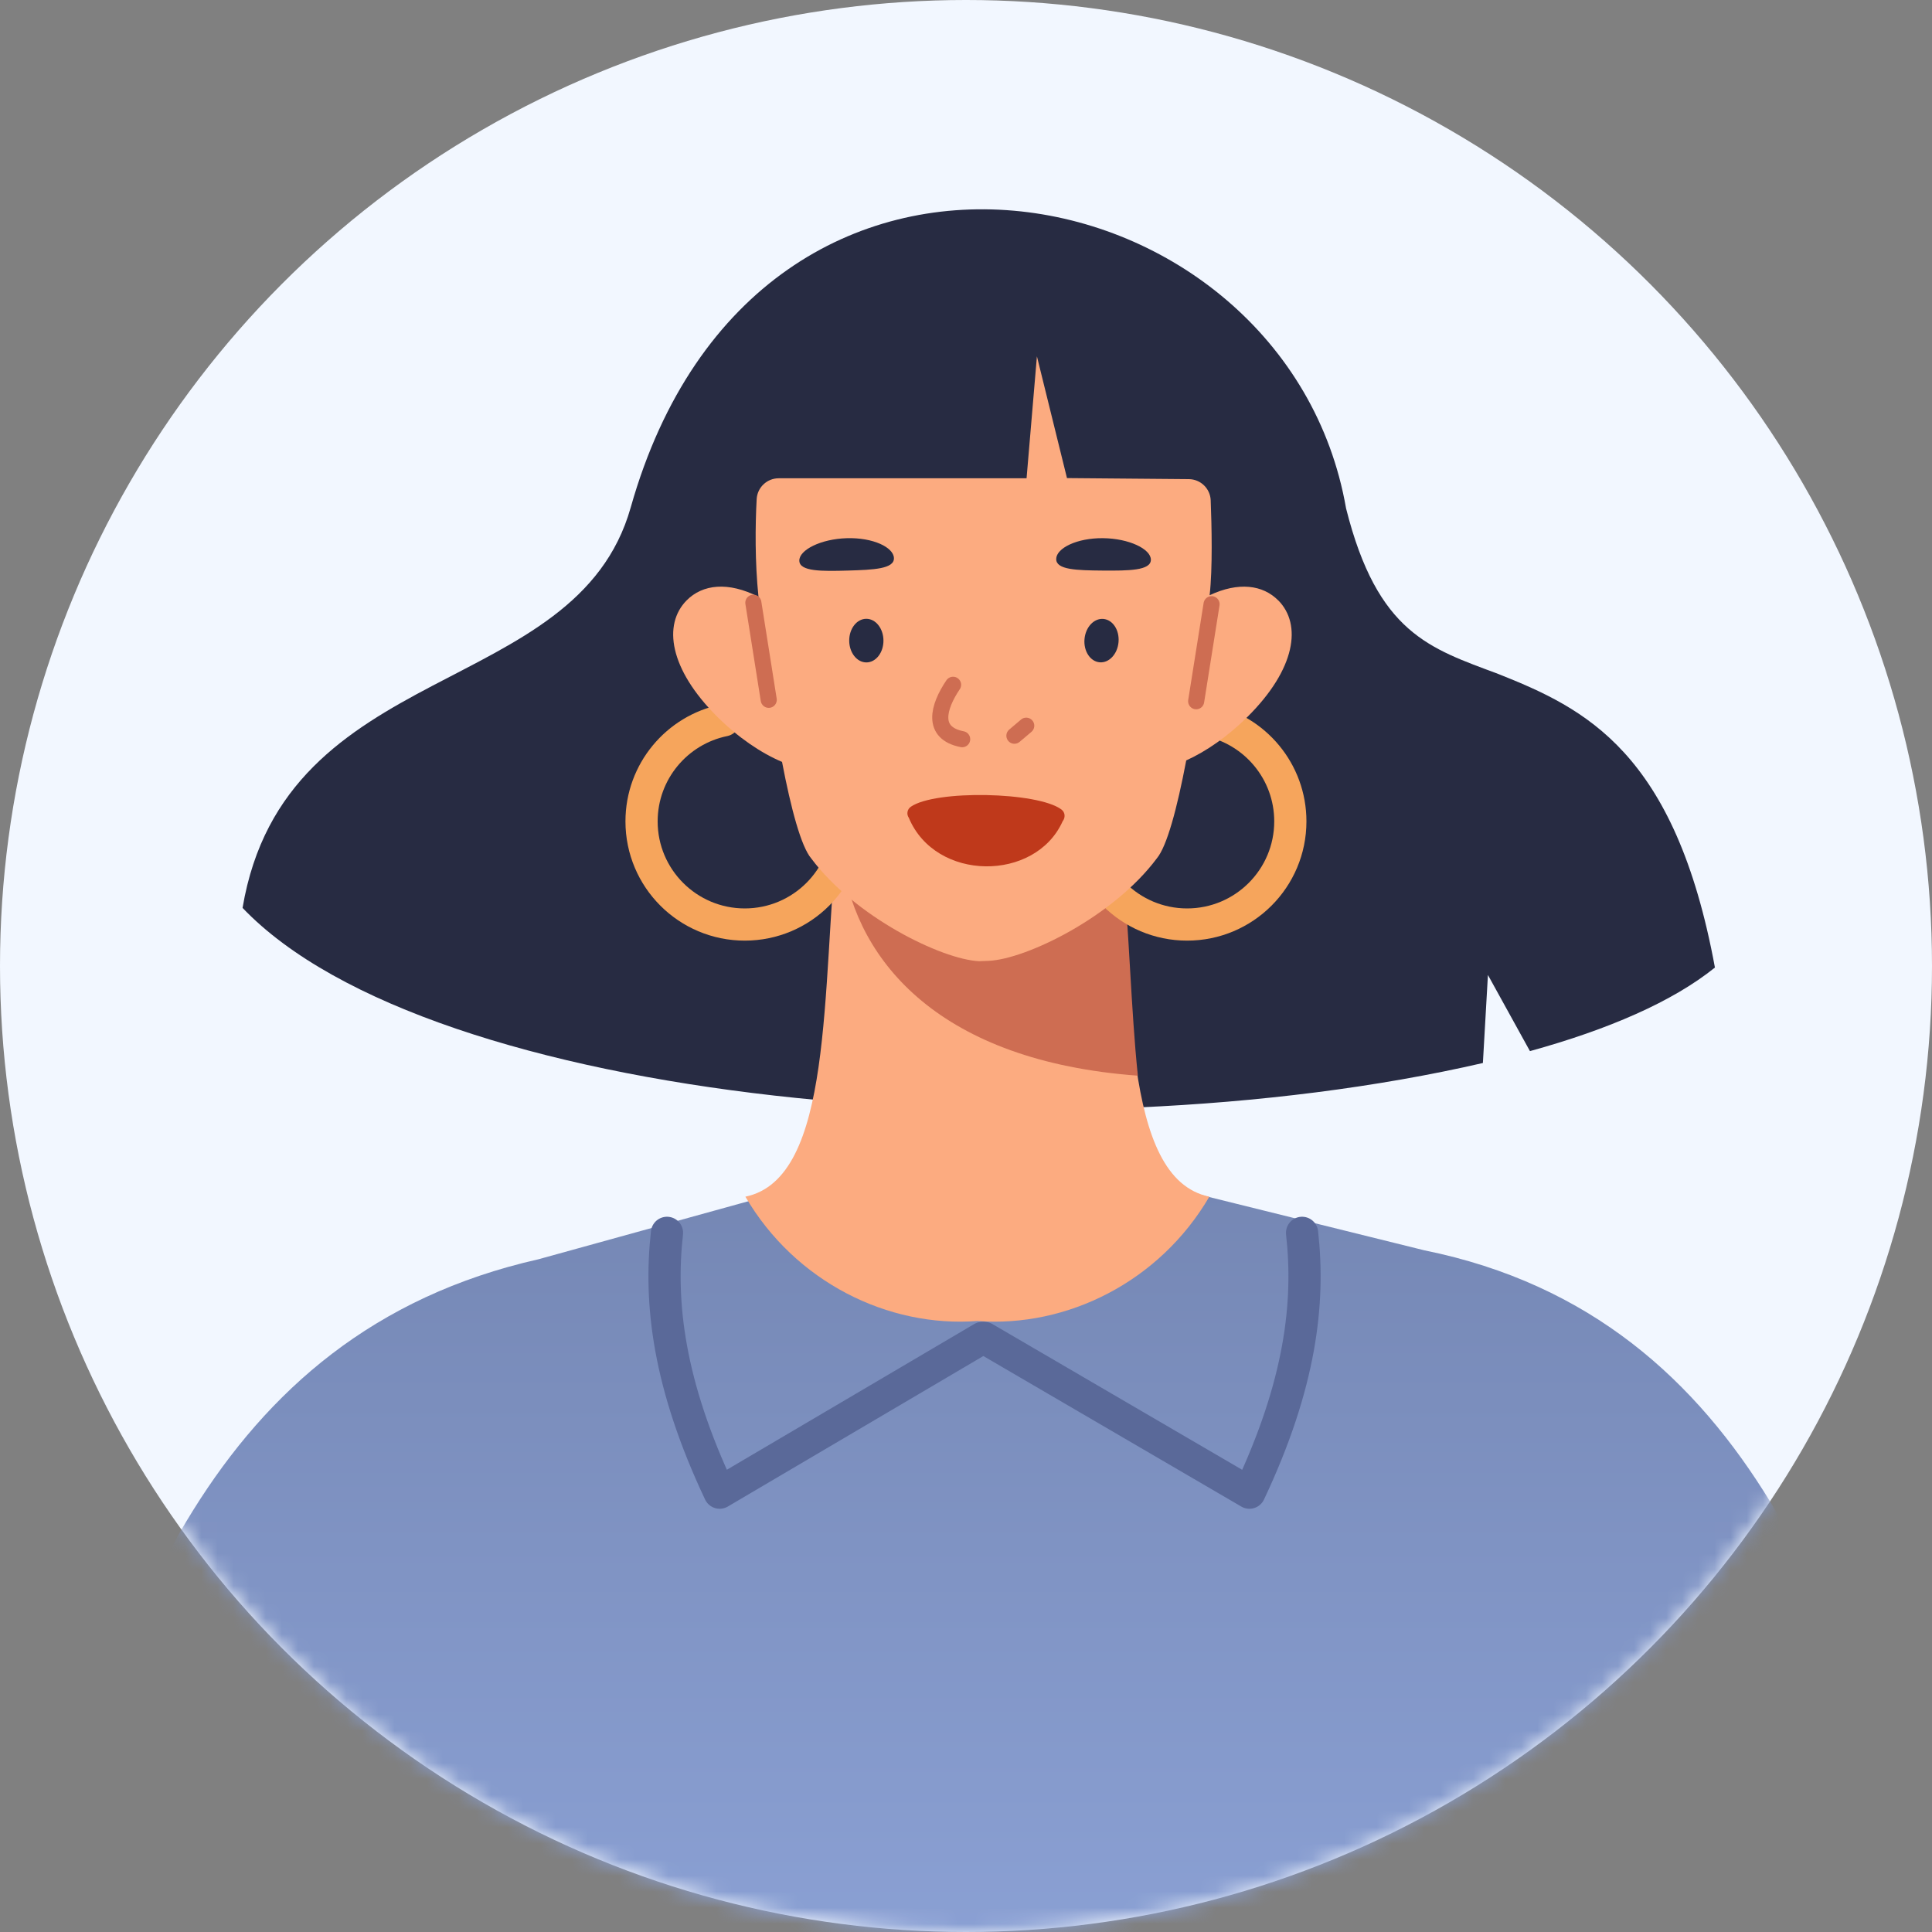 <svg width="120" height="120" viewBox="0 0 120 120" fill="none" xmlns="http://www.w3.org/2000/svg">
<rect x="0" y="0" width="120" height="120" fill="#808080" stroke="none"/>
<circle cx="60" cy="60" r="60" fill="#F2F7FF"/>
<mask id="mask0_3244_3123" style="mask-type:alpha" maskUnits="userSpaceOnUse" x="0" y="0" width="120" height="120">
<circle cx="60" cy="60" r="60" fill="#F2F7FF"/>
</mask>
<g mask="url(#mask0_3244_3123)">
<path d="M115.878 124.001C118.632 124.001 120.607 121.355 119.829 118.717C114.786 101.618 109.092 81.84 88.478 77.662L72.91 73.806C70.26 79.029 65.583 81.474 61.197 81.175V81.171C61.181 81.171 61.166 81.171 61.153 81.174C61.138 81.174 61.123 81.174 61.109 81.171V81.175C56.724 81.475 52.046 79.029 49.395 73.806L33.446 78.215C12.928 82.847 7.214 101.617 2.171 118.717C1.393 121.355 3.368 124.001 6.121 124.001H115.878Z" fill="url(#paint0_linear_3244_3123)"/>
<path d="M41.428 76.574C40.939 80.933 41.523 85.987 44.699 92.712L61.018 83.1" stroke="#5A6999" stroke-width="2" stroke-linecap="round" stroke-linejoin="round"/>
<path d="M80.874 76.574C81.363 80.933 80.779 85.987 77.604 92.712L61.133 83.1" stroke="#5A6999" stroke-width="2" stroke-linecap="round" stroke-linejoin="round"/>
<path d="M92.417 60.556L95.028 65.287C99.916 63.938 103.894 62.21 106.517 60.096C104.048 46.683 98.451 44.002 93.046 41.855C88.827 40.273 85.56 39.349 83.606 31.574C79.898 10.3 47.075 3.566 39.174 31.521C35.79 43.495 17.691 40.819 15.066 56.391C26.703 68.58 65.837 72.079 92.105 66.025L92.418 60.556H92.417Z" fill="#272B42"/>
<path d="M69.394 51.59H52.02C51.018 61.563 51.787 73.187 46.297 74.328C49.395 79.628 55.163 82.47 60.706 82.051C66.249 82.47 72.017 79.63 75.115 74.328C69.626 73.187 70.396 61.563 69.392 51.59H69.394Z" fill="#FCAB80"/>
<path d="M70.674 66.812C70.243 62.66 70.143 57.83 69.704 53.472H52.33C53.243 59.796 58.453 65.912 70.673 66.812H70.674Z" fill="#CE6D52"/>
<path d="M75.026 44.74C77.947 45.337 80.145 47.921 80.145 51.017C80.145 54.555 77.275 57.424 73.734 57.424C70.192 57.424 67.322 54.556 67.322 51.017" stroke="#F6A55C" stroke-width="2" stroke-linecap="round" stroke-linejoin="round"/>
<path d="M44.967 44.74C42.046 45.337 39.848 47.921 39.848 51.017C39.848 54.555 42.718 57.424 46.259 57.424C49.801 57.424 52.671 54.556 52.671 51.017" stroke="#F6A55C" stroke-width="2" stroke-linecap="round" stroke-linejoin="round"/>
<path d="M79.4 37.299C78.436 36.317 76.916 36.131 75.132 36.971C75.323 35.307 75.259 32.654 75.199 31.075C75.17 30.346 74.572 29.766 73.842 29.76L66.272 29.695L64.405 22.131L63.762 29.707H48.366C47.638 29.707 47.039 30.276 46.998 31.002C46.909 32.634 46.886 34.908 47.111 37.069C45.239 36.116 43.641 36.28 42.641 37.298C41.178 38.786 41.554 41.542 44.558 44.526C45.857 45.814 47.269 46.771 48.574 47.323C49.135 50.262 49.765 52.583 50.384 53.315C53.096 56.952 58.489 59.59 60.811 59.702L61.425 59.678C63.748 59.566 69.14 56.954 71.852 53.315C72.477 52.575 73.113 50.214 73.679 47.231C74.923 46.667 76.255 45.744 77.484 44.525C80.489 41.541 80.864 38.786 79.402 37.296L79.4 37.299Z" fill="#FCAB80"/>
<path d="M56.568 50.112C58.082 49.046 64.469 49.179 65.928 50.28C66.163 50.457 66.184 50.782 66.002 51.012C64.312 54.779 58.108 54.779 56.446 50.79C56.293 50.571 56.35 50.265 56.568 50.112Z" fill="#BF391B"/>
<path d="M54.873 39.786C54.876 40.535 54.402 41.143 53.815 41.144C53.228 41.146 52.749 40.542 52.746 39.793C52.743 39.045 53.217 38.437 53.804 38.435C54.392 38.432 54.87 39.037 54.873 39.786Z" fill="#272B42"/>
<path d="M69.474 39.88C69.411 40.624 68.887 41.187 68.303 41.137C67.719 41.087 67.296 40.444 67.36 39.7C67.423 38.955 67.947 38.393 68.531 38.443C69.116 38.493 69.538 39.135 69.474 39.88Z" fill="#272B42"/>
<path d="M59.197 42.533C58.268 43.912 57.817 45.531 59.762 45.913" stroke="#CE6D52" stroke-miterlimit="10" stroke-linecap="round"/>
<path d="M55.524 34.664C55.544 35.331 54.281 35.393 52.659 35.439C51.036 35.486 49.665 35.499 49.647 34.831C49.627 34.163 50.979 33.474 52.601 33.428C54.224 33.381 55.504 33.995 55.524 34.664Z" fill="#272B42"/>
<path d="M65.603 34.722C65.597 35.39 66.859 35.425 68.483 35.439C70.107 35.452 71.477 35.439 71.483 34.77C71.489 34.102 70.124 33.441 68.499 33.427C66.876 33.413 65.609 34.053 65.603 34.72V34.722Z" fill="#272B42"/>
<path d="M46.792 37.438L47.747 43.466" stroke="#CE6D52" stroke-miterlimit="10" stroke-linecap="round"/>
<path d="M75.253 37.528L74.296 43.555" stroke="#CE6D52" stroke-miterlimit="10" stroke-linecap="round"/>
<path d="M63.741 45.075L63.007 45.697" stroke="#CE6D52" stroke-miterlimit="10" stroke-linecap="round"/>
</g>
<defs>
<linearGradient id="paint0_linear_3244_3123" x1="61" y1="124.001" x2="61" y2="73.806" gradientUnits="userSpaceOnUse">
<stop stop-color="#8CA2D6"/>
<stop offset="1" stop-color="#7587B4"/>
</linearGradient>
</defs>
</svg>

